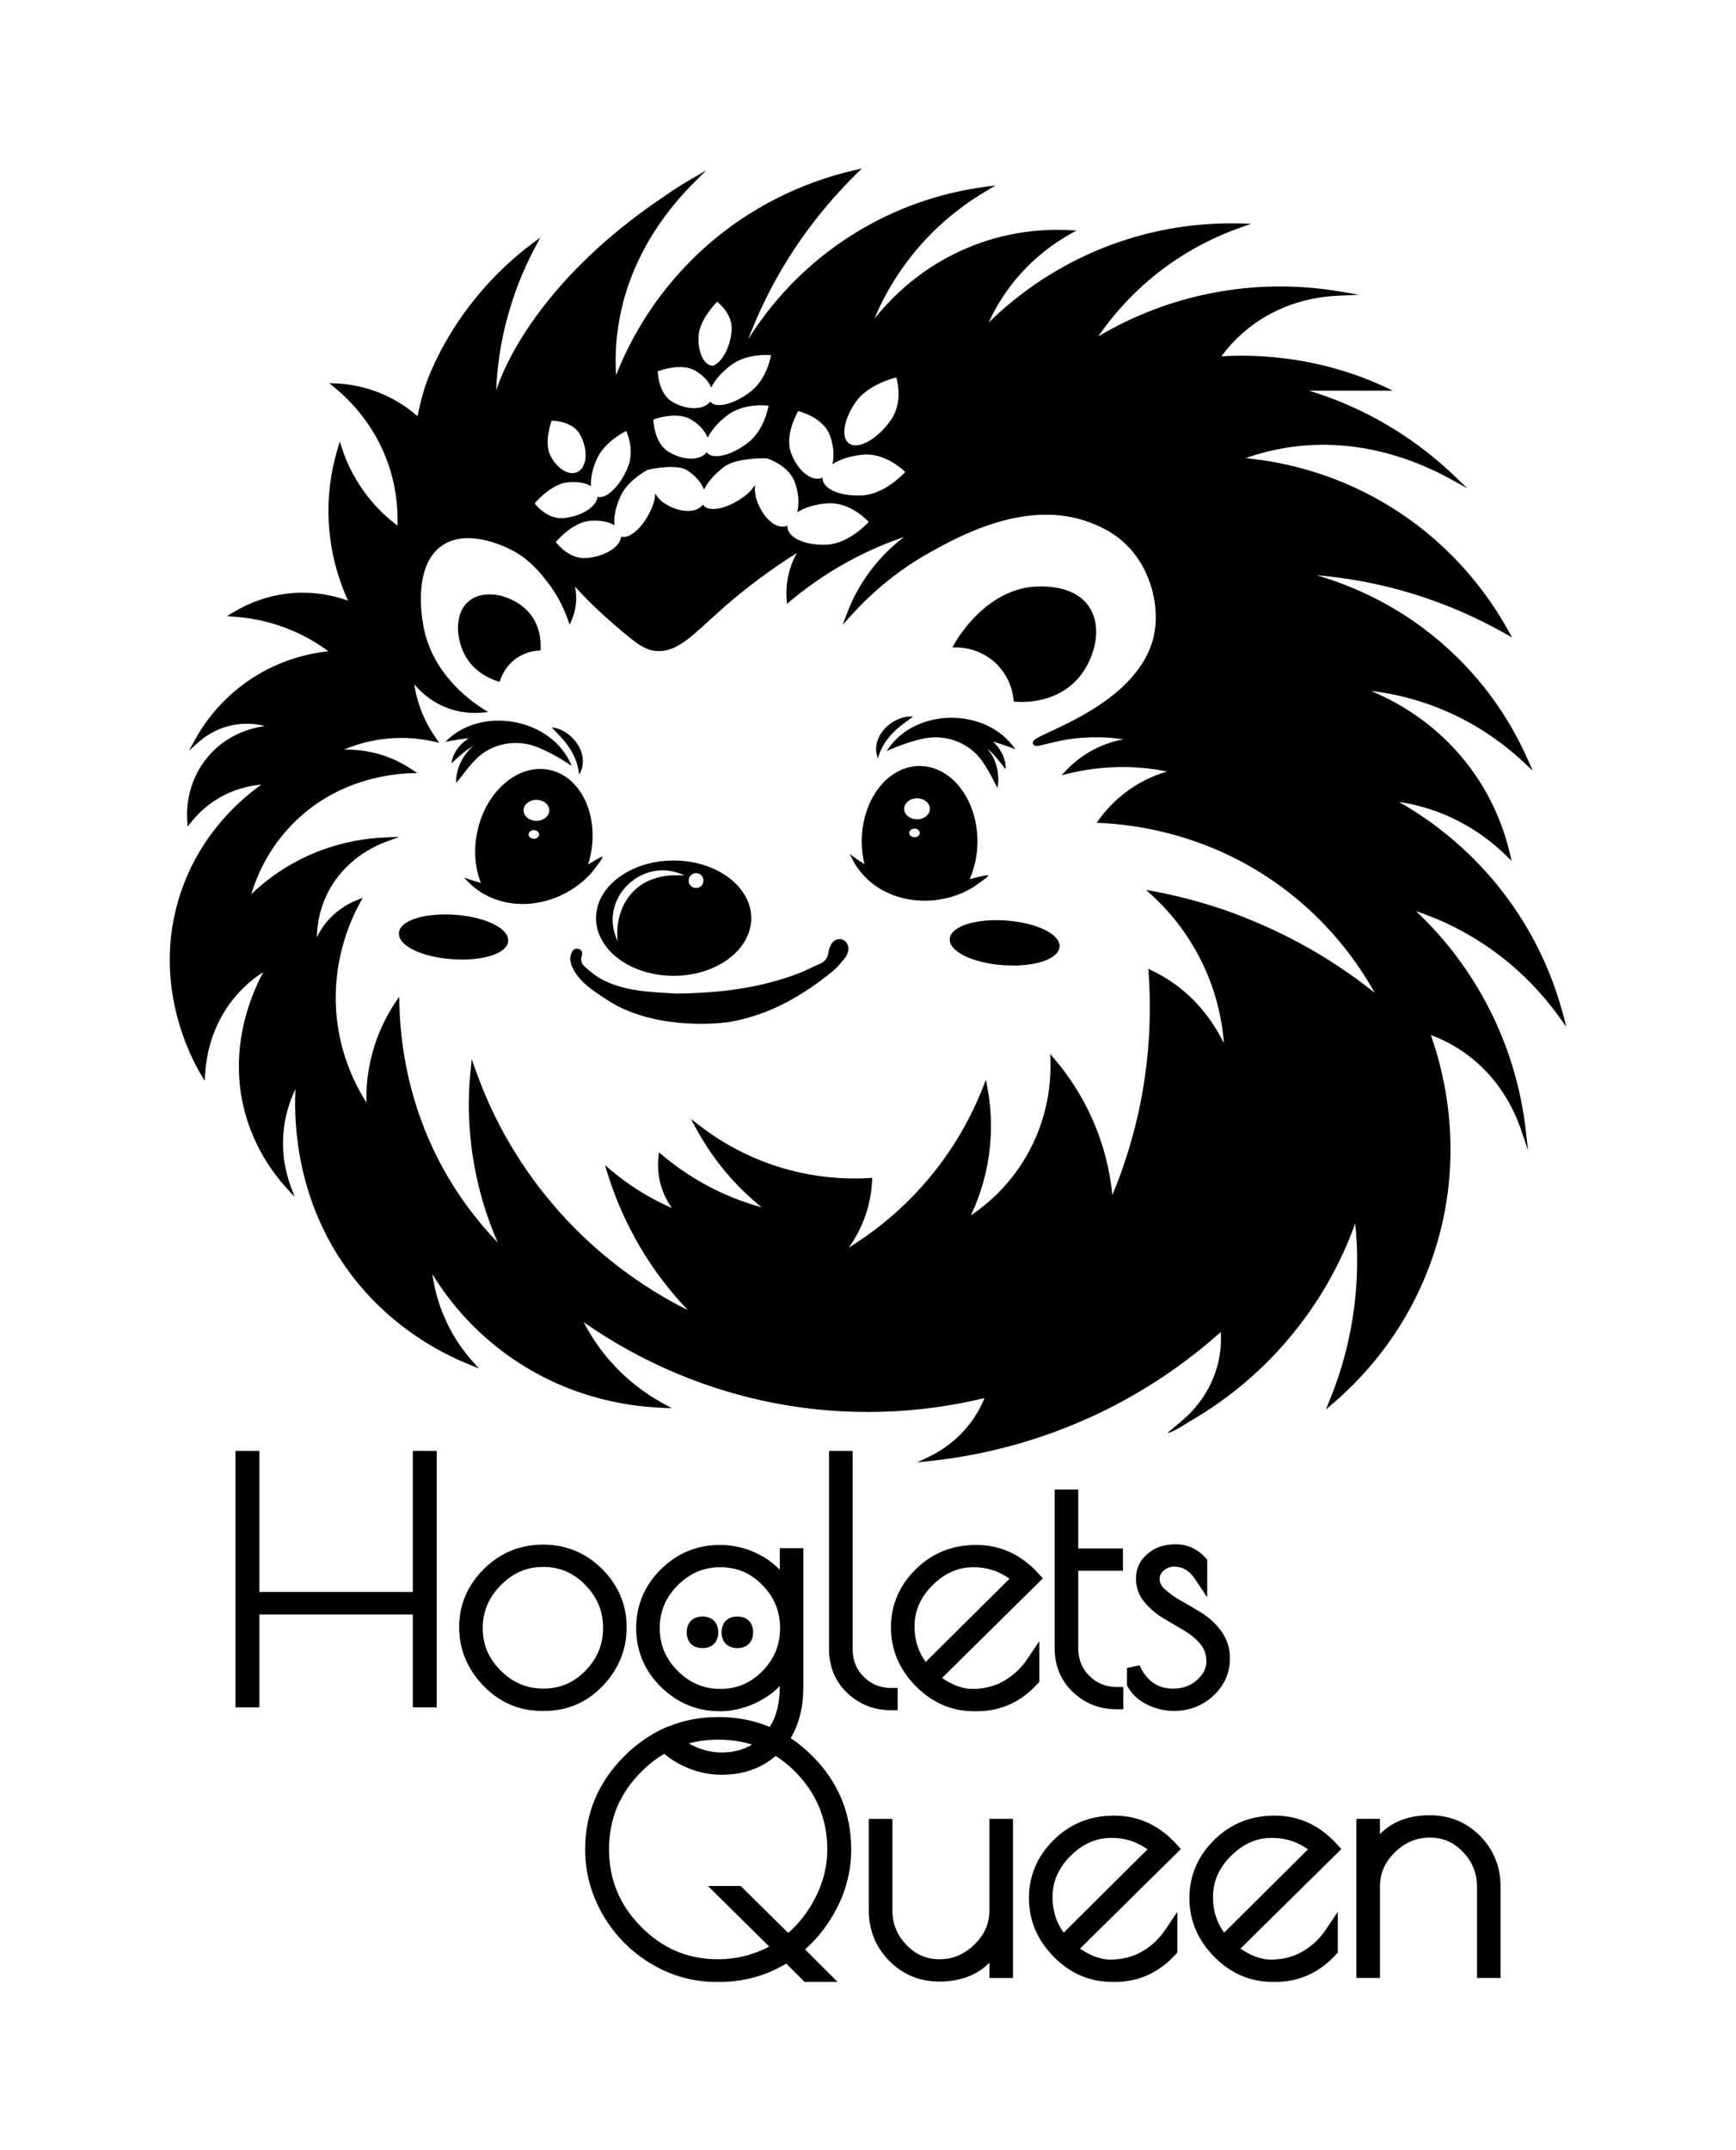 <?xml version="1.0" encoding="UTF-8"?>
<svg id="Layer_3" data-name="Layer 3" xmlns="http://www.w3.org/2000/svg" viewBox="0 0 582.97 721.83">
  <g>
    <path d="M241.2,547.94c0-3.27-2.02-5.3-5.29-5.3s-5.3,2.03-5.3,5.3,2.03,5.3,5.3,5.3,5.29-2.04,5.29-5.3Z"/>
    <path d="M252.91,547.94c0-3.27-2.03-5.3-5.29-5.3s-5.3,2.03-5.3,5.3,2.03,5.3,5.3,5.3,5.29-2.04,5.29-5.3Z"/>
  </g>
  <g>
    <g>
      <g>
        <path d="M334.84,223.1c4.18,4.23,5.27,9.2,5.54,11.77l.06,.61,.6,.06c.3,.03,1.03,.09,2.08,.09,4.15,0,13.26-.94,19.4-8.47,5.22-6.42,8.01-17.01,2.83-24-2.28-3.08-7.12-6.64-17.18-6.27-16.24,.64-25.95,16.2-27.73,19.31l-.63,1.1h1.27c2.46,.04,8.69,.65,13.77,5.79Z"/>
        <path d="M167.78,228.88l.24-.7c.63-1.82,1.92-4.45,4.61-6.62,3.13-2.52,6.49-3.07,8.22-3.17l.67-.04,.03-.67c.12-2.65-.22-7.71-3.78-11.91-2.95-3.47-7.81-5.91-12.41-6.21-3.32-.22-6.18,.64-8.25,2.52-4.45,4.02-3.94,11.97-1.21,17.42,3.07,6.1,8.86,8.45,11.19,9.17l.68,.22Z"/>
        <path d="M226.21,327.57c14.38,0,26.07-8.69,26.07-19.36s-11.7-19.35-26.07-19.35-26.06,8.68-26.06,19.35,11.69,19.36,26.06,19.36Zm7.54-34.47c1.37,0,2.49,1.11,2.49,2.49s-1.12,2.5-2.49,2.5-2.5-1.11-2.5-2.5,1.13-2.49,2.5-2.49Zm-3.84,.83c-3.28-.31-6.43-.11-9.35,.74-9.51,2.6-14.2,11.79-13.14,21.28-6.83-14.29,8.45-28.93,22.49-22.02Z"/>
        <path d="M283.02,315.47c-1.42-.59-3.07,0-3.95,1.6-.46,.83-.74,1.81-.89,2.75-.28,1.81-1.2,3.01-2.88,3.73-2.59,1.12-5.1,2.45-7.74,3.43-12.3,4.55-25.08,6.35-40.28,6.55-2.14-.15-6.43-.3-10.69-.76-5.05-.55-10.04-1.62-14.56-4.05-2.02-1.09-3.84-2.62-5.58-4.14-.93-.81-1.6-2.02-1.14-3.42,.43-1.34,.2-2.46-1.29-2.67-1.41-.2-2.05,.94-2.36,2.13-.54,2.05,.52,4.13,1.01,5.01,1.84,3.31,4.49,5.42,7.15,7.29,2.42,1.7,5.79,4.07,9.74,5.83,16.37,7.31,35.38,4.31,35.38,4.31,13.25-2.27,24.5-8.71,34.75-17.09,1.49-1.22,2.72-2.78,3.96-4.28,.54-.65,.94-1.5,1.14-2.33,.44-1.73-.35-3.31-1.78-3.91Z"/>
        <path d="M236.41,164.47s0,.01,0,.01h0s0-.02,0-.03h0Z"/>
        <path d="M236.07,169.32h.01s0-.01-.01-.01h0Z"/>
        <path d="M524.98,340.84c-4-15.24-10.91-29.26-20.54-41.68-9.37-12.1-21.3-22.4-34.65-29.97,4.71,.71,9.32,1.93,13.71,3.62,8.32,3.23,15.82,8.07,22.29,14.4l1.84,1.79-.59-2.5c-2.36-9.98-6.51-19.2-12.35-27.42-10.34-14.55-23.58-22.66-34.24-27.13,5.66,.65,11.23,1.86,16.62,3.58,12.99,4.12,24.75,11.06,34.97,20.69l2.66,2.5-1.47-3.34c-6.35-14.51-15.48-27.21-27.09-37.75-15.04-13.69-31.23-20.8-43.99-24.53,6.53,.55,13.04,1.52,19.42,2.88,15.32,3.28,30.09,8.91,43.9,16.71l2.29,1.28-1.27-2.29c-6.28-11.38-17.91-27.62-37.64-40.36-18.71-12.07-37.29-16.27-50.52-17.53,4.65-1.65,9.44-2.85,14.26-3.59,23.01-3.52,42.68,4.01,55.15,10.94l4.99,2.77-4.11-3.95c-9.99-9.64-26.23-21.9-49.04-28.81h28.13c-22.97-11.39-44.89-12.31-57.54-11.54,2.72-3.7,5.91-6.96,9.49-9.75,10.49-8.13,21.94-10.26,29.72-10.6l7.05-.32-6.97-1.17c-14.07-2.32-28.26-2.14-42.24,.55-13.6,2.62-26.5,7.54-38.4,14.6,3.8-5.53,8.16-10.64,12.97-15.24,9.84-9.39,21.47-16.53,34.55-21.22l3.79-1.35-4.02-.11c-15.75-.35-31.13,2.42-45.73,8.24-14.22,5.67-27.41,14.29-38.38,25.03,1.98-4.33,4.43-8.42,7.27-12.18,5.4-7.11,12.12-12.98,19.99-17.45l2.23-1.27-2.57-.12c-10.24-.5-20.25,.96-29.76,4.3-16.83,5.93-28.29,16.4-35.52,25.42,2.19-5.25,4.89-10.27,8.03-14.98,7.54-11.35,17.46-20.74,29.54-27.9l3.14-1.87-3.62,.5c-15.7,2.11-30.42,7.37-43.76,15.62-17.31,10.68-28.62,24.27-35.72,35.52,2.34-6.13,5.07-12.12,8.13-17.88,7.38-13.82,16.88-26.46,28.18-37.59l1.85-1.83-2.55,.59c-12.67,2.9-31.48,9.59-49.18,25.04-16.77,14.66-25.93,31.35-30.79,43.72-.31-4.92-.14-9.85,.49-14.69,2.96-23.1,15.63-39.92,25.73-49.99l4.04-4.04c-.98,.56-1.95,1.12-2.9,1.68l-2.04,1.18c-2.73,1.58-5.69,3.44-8.78,5.6-47.74,31.86-56.8,65.51-56.8,65.51,.74-20.77,7.43-37.62,13.26-48.52l1.57-2.93s-2.67,1.99-2.67,1.99c-3.82,2.84-7.43,5.96-10.82,9.29-4.58,4.49-8.76,9.38-12.48,14.6-4.46,6.27-8.25,13.02-11.23,20.12-1.91,4.54-3.04,9.21-4.06,14.01-1.3-1.15-2.71-2.27-4.26-3.33-3.51-2.39-7.04-4.07-10.38-5.23-4.87-1.7-9.34-2.31-12.79-2.46l-2.24-.09,1.75,1.42c.44,.36,.88,.73,1.34,1.13,5.65,4.92,12.71,12.93,16.76,24.6,2.3,6.62,3.34,13.56,3.09,20.65-3.78-2.82-7.16-6.12-10.06-9.85-3.78-4.82-6.67-10.24-8.58-16.09l-.73-2.26-.68,2.28c-3.03,10.06-3.86,20.39-2.47,30.66,.95,7.07,2.95,13.95,5.92,20.48-5.23-1.89-10.67-2.77-16.18-2.67-9.96,.23-17.71,3.77-22.48,6.66l-2.01,1.23,2.35,.16c7.04,.47,13.85,2.12,20.25,4.95,4.05,1.77,7.89,4,11.46,6.66-8.31,.88-16.4,3.54-23.52,7.75-11.16,6.61-17.7,15.51-21.19,21.82l-2.13,3.82,3.27-2.9c2.01-1.8,6.33-4.95,12.54-5.89,3.75-.57,7.07-.18,9.7,.5-4.96,.69-12.97,2.98-19.18,10.39-7,8.35-7.15,17.79-6.87,21.45l.13,1.9,1.19-1.49c2.56-3.21,5.63-5.91,9.11-7.97,5.22-3.11,10.44-4.27,14.46-4.63-8.64,6.17-21.88,18.48-27.88,38.82-8.38,28.36,3.72,51.99,7.61,58.55l1.25,2.09,.14-2.43c.32-5.38,1.96-15.82,9.55-25.17,2.83-3.48,6.18-6.49,9.98-8.93-4.6,8.57-11.67,26.26-6.25,46.84,2.49,9.44,7.4,18.39,14.21,25.85l2.57,2.82-1.32-3.58c-2.09-5.62-2.94-11.72-2.47-17.67,.4-5.19,1.8-10.31,4.07-15.02-.64,12.42,.68,37.23,17.23,60.35,13.04,18.19,29.72,27.58,41.38,32.26l2.95,1.19-2.11-2.37c-3.31-3.71-6.1-7.83-8.27-12.26-2.65-5.36-4.39-11.06-5.22-17.01,6.58,10.72,15.04,19.82,25.15,27.12,19.06,13.72,38.83,17.24,52.08,17.76l3.19,.14-2.8-1.54c-6.92-3.75-13.01-8.66-18.14-14.57-3.38-3.9-6.28-8.18-8.66-12.78,19.38,13.59,41.8,23.02,65.02,27.35,22.88,4.28,46.91,3.63,69.58-1.87-1.31,3.21-3.03,6.21-5.16,8.91-3.55,4.53-8.22,8.28-13.54,10.81l-3.91,1.86,4.31-.45c19.26-2.06,37.87-7.25,55.37-15.4,15.38-7.2,29.59-16.58,42.26-27.9,.22,3.44-.06,6.85-.83,10.15-2.19,9.42-7.73,15.79-12.1,19.54l-.24,.21-.36,.3-4.37,3.69c.83,.06,3.54-1.45,5.63-2.72,.01-.02,.04-.03,.04-.03,.11-.07,.22-.14,.33-.21,.01,0,.03-.02,.05-.03,.09-.05,.18-.11,.26-.17,.35-.21,.65-.4,.92-.58,.05-.03,.09-.05,.12-.07,14.42-8.3,26.83-19.16,36.93-32.26,8.01-10.38,14.32-21.9,18.78-34.27,.97,9.31,.84,18.7-.32,27.96-1.37,10.86-4.18,21.49-8.37,31.63l-1.18,2.87,2.36-2.02c11.65-9.94,27.16-27.34,34.97-53.73,8.89-30.16,2.81-56.24-2.06-69.95,4.31,1.6,8.32,3.75,11.99,6.43,10.7,7.84,15.91,18.26,18.39,25.64l2.26,6.69-.8-7.02c-1.65-14.16-5.74-27.75-12.19-40.45-6.28-12.35-14.56-23.39-24.63-32.88,6.36,2.13,12.48,4.9,18.22,8.27,11.74,6.86,21.82,16.07,29.94,27.35l2.34,3.27-1.01-3.89Zm-237.6-205.92c1.04-1.49,2.37-2.74,3.81-3.77,4.44-3.23,9.8-4.44,9.8-4.44,0,0,.59,1.84,.73,4.44,.15,2.81-.24,6.51-2.49,9.75-4.33,6.25-10.51,9.9-13.76,8.17-3.21-1.71-2.34-8.05,1.91-14.15Zm-19.33,3.07s8.28,1.94,10.6,8.06c1.32,3.48,1.57,7.04,.88,9.78,2.53-1.67,6.32-2.88,10.56-3.21,7.68-.59,13.89,5.83,13.89,5.83,0,0-6.57,7.37-14.36,7.84-7.63,.44-13.56-2.24-13.38-5.95-3.67,1.57-8.46-2.29-10.66-8.5-2.16-6.1,2.47-13.84,2.47-13.84Zm-33.47-25.1c.14-2.65,1.44-5.29,2.85-7.41,1.4-2.11,2.9-3.67,3.41-4.18,.89,.69,5.33,4.44,4.84,9.85-.52,5.62-3.28,10.6-6.35,11.64-2.95-.19-5.01-4.4-4.75-9.9Zm-1.3,11.45c2.75,1.52,4.71,3.64,5.55,5.74,1.16-2.38,3.48-5.1,6.57-7.45,5.61-4.28,13.53-3.39,13.53-3.39,0,0-1.19,7.5-6.48,11.9-.17,.14-.35,.28-.52,.42-5.65,4.26-11.64,5.69-13.42,3.23-2.15,2.93-7.88,2.95-12.73,.1-1.54-.91-2.6-2.29-3.33-3.75-1.52-3.08-1.58-6.48-1.58-6.48,0,0,7.54-3.03,12.42-.33Zm-1.27,16.46c2.79,1.65,4.79,3.9,5.64,6.12,1.18-2.44,3.54-5.2,6.69-7.57,5.71-4.3,13.76-3.17,13.76-3.17,0,0-1.3,8.27-7.14,12.61-5.75,4.3-11.84,5.6-13.65,3.02-2.19,2.98-8.01,2.85-12.93-.25-4.86-3.03-4.96-10.73-4.96-10.73,0,0,7.66-2.95,12.6-.02Zm-1.31,17.05c2.84,1.8,4.85,4.21,5.71,6.52,0,0,0,0,0,0h0c1.2-2.51,3.61-5.32,6.82-7.71,4.13-3.07,14.15-2.88,14.48-2.75,2.28,.83,7.55,3.23,9.25,8.09,1.26,3.57,1.47,7.2,.74,9.98,2.52-1.64,6.27-2.8,10.44-3.04,7.58-.42,13.61,6.25,13.61,6.25,0,0-6.56,7.37-14.24,7.66-7.37,.28-13.1-2.47-13.1-6.15,0-.08,0-.15,0-.22h0c-3.64,1.53-8.29-2.52-10.39-8.91-.5-1.54-.6-3.17-.47-4.75-.96,1.42-2.16,2.75-3.62,3.83-5.86,4.29-12.05,5.5-13.89,2.75h0c-2.24,3.05-8.14,2.75-13.15-.6-1.23-.83-2.16-1.93-2.86-3.15-.08,1.51-.38,3.1-1.05,4.66-2.47,5.79-6.53,9.94-9.48,9.94-.32,0-.62-.04-.91-.14h0c-.29,3.51-5.58,6.76-11.72,7.22-6.04,.45-10.21-5.38-10.21-5.38,0,0,5.4-6.55,11.36-7.11,3.39-.31,6.38,.28,8.31,1.48-.28-2.49,.34-5.88,1.87-9.38,2.09-4.82,7.04-7.98,9.2-9.17,.33-.17,9.69-2.21,13.28,.06Zm-20.4-13.17s3.08,6.37,.42,12.51c-2.69,6.18-7.22,10.49-10.08,9.58-.3,3.36-5.41,6.57-11.31,7.14-5.81,.56-9.78-4.94-9.78-4.94,0,0,5.24-6.39,10.98-7.04,3.26-.36,6.13,.14,7.97,1.25-.23-2.38,.39-5.64,1.89-9.02,2.64-6.02,9.91-9.49,9.91-9.49Zm-15.75,13.38c-2.74,2.06-7.05-.16-9.6-4.87-2.48-4.62,.29-11.98,.29-11.98,0,0,6.86-.04,9.47,4.54,2.64,4.67,2.6,10.22-.16,12.3Zm223.79,150.04c-9.94-3.95-20.37-6.94-30.94-8.92l-2.55-.47,1.92,1.75c7.27,6.65,13.06,14.53,17.27,23.42,3.89,8.19,6.26,17.23,6.97,26.32-3.97-8.07-9.6-14.88-16.45-19.83-2.44-1.75-5.07-3.32-7.81-4.63l-1.14-.55,.09,1.28c1.07,14.81,.11,29.69-2.8,44.17-2.12,10.42-5.24,20.66-9.35,30.51-.88-8.8-3.12-17.34-6.69-25.4-3.25-7.35-7.57-14.19-12.81-20.33l-1.36-1.6,.05,2.11c.24,7.33-.78,18.51-6.99,30.2-5.71,10.77-13.52,17.69-19.73,21.86,3.41-7.2,5.56-14.84,6.38-22.74,.7-6.75,.42-13.55-.84-20.24l-.48-2.54-.95,2.4c-4.82,12.31-11.72,23.53-20.52,33.37-7.16,8.02-15.42,14.92-24.58,20.56,2.41-3.34,4.28-6.97,5.62-10.85,1.29-3.77,2.03-7.71,2.21-11.72l.03-.84-.82,.06c-9.15,.54-18.24-.37-27.06-2.73-10.98-2.92-21.15-7.97-30.23-14.98l-2.77-2.15,1.66,3.09c3.11,5.75,6.86,11.16,11.16,16.07,3.32,3.82,7,7.35,10.93,10.51-5.2-1.4-10.26-3.31-15.1-5.66-6.57-3.17-12.72-7.18-18.31-11.88l-1.07-.88-.15,1.36c-.42,3.71,0,7.53,1.23,11.04,.8,2.26,1.9,4.37,3.28,6.29-3-1.32-5.95-2.8-8.77-4.46-4.15-2.42-8.12-5.21-11.78-8.32l-1.93-1.64,.73,2.42c2.68,8.71,6.38,17.11,10.98,24.96,4.54,7.69,9.96,14.85,16.14,21.32-16.15-8.07-30.92-19.34-42.91-32.73-12.69-14.16-22.29-30.44-28.58-48.41l-1.11-3.13-.34,3.31c-1.11,10.6-.75,21.32,1.11,31.83,1.59,9.11,4.26,17.98,7.99,26.44-7.27-7.55-13.49-15.97-18.49-25.09-9.11-16.62-14.15-35.67-14.57-55.1l-.05-2.36-1.32,1.96c-3.41,5.13-5.98,10.73-7.61,16.65-1.55,5.53-2.24,11.22-2.08,16.94-4.24-6.7-8.93-16.74-10.07-29.59-1.5-17.19,4.25-30.79,7.83-37.34l.99-1.82-1.91,.77c-3.03,1.21-7.36,3.61-10.83,8.16-1.02,1.34-1.92,2.79-2.65,4.31,.07-4.23,.92-9.55,3.7-15.02,5.6-10.98,15.52-15.55,19.51-17.01l4.49-1.65-4.78,.19c-10.34,.42-20.59,3.16-29.59,7.94-5.59,2.96-10.75,6.69-15.35,11.09,2.16-7.17,6.49-16.56,15.16-24.83,14.24-13.59,31.49-15.54,38.25-15.75l2.33-.06-1.94-1.29c-4.26-2.84-8.94-4.81-13.93-5.82-2.88-.59-5.82-.85-8.76-.77,4.38-1.85,8.98-3.07,13.72-3.6,5.48-.63,11-.33,16.39,.88l1.89,.43-1.11-1.59c-2.47-3.47-4.37-7.29-5.69-11.31-.71-2.19-1.24-4.43-1.58-6.73,2.16,2.57,5.64,5.78,10.67,7.77,3.75,1.48,7.88,2.09,11.95,1.73l2.23-.19-1.88-1.16c-5.03-3.2-17.06-12.26-19.9-27.65-.88-4.81-3.07-20.97,6.51-27.24,8.14-5.31,19.72-.09,23.08,1.64,6.02,3.09,9.65,7.69,11.8,10.44,3.04,3.87,5.43,8.19,7.09,12.87l.64,1.81,.75-1.79c1.01-2.44,1.52-5.12,1.42-7.75-.03-1.11-.17-2.19-.38-3.26,4.02,4.42,8.36,8.62,12.92,12.53,6.42,5.53,9.95,8.58,13.89,9.02,6.36,.71,11.01-3.58,18.14-10.07,1.71-1.58,3.57-3.28,5.66-5.1,7.32-6.36,15.35-12.31,23.9-17.7-1.31,2.32-2.26,4.81-2.85,7.43-.6,2.69-.8,5.43-.59,8.21l.12,1.44,1.09-.92c6.79-5.69,14.21-10.62,22.06-14.66,5.2-2.67,10.6-4.96,16.14-6.85-4.2,3.18-7.91,6.9-11.12,11.11-3.4,4.46-6.14,9.42-8.1,14.69l-1.39,3.7,2.64-2.94c7.86-8.74,16.86-15.95,26.78-21.45,9.68-5.39,32.36-17.98,53.49-10.03,2.76,1.04,9.22,3.47,14.52,9.87,6.89,8.34,9.54,20.9,6.45,30.58-5.24,16.32-24.74,25.41-34.12,29.77-4.16,1.94-5.92,2.77-5.92,3.77,0,.14,.02,.3,.11,.45,.45,.97,1.63,.67,4.54-.06,2.78-.68,6.99-1.73,12.17-2.08,4.55-.32,9.11-.14,13.64,.52-3.85,.73-7.58,2.06-10.95,3.96-2.95,1.68-5.68,3.78-8.08,6.27l-1.77,1.84,2.48-.59c10.77-2.63,22.1-2.86,32.98-.67-5.07,1.49-9.73,3.82-13.9,6.99-3.41,2.57-6.43,5.65-8.97,9.14l-.81,1.11,1.38,.05c12.61,.61,31.74,3.74,51.29,15.25,21,12.35,33.58,28.97,40.74,41.77-13.18-10.53-27.73-18.96-43.27-25.11Z"/>
        <path d="M197.5,290.18c.3-.95,.57-1.92,.77-2.91,2.92-13.65-3.19-26.56-13.68-28.81-10.48-2.26-21.37,6.99-24.29,20.63-1.34,6.22-.8,12.28,1.19,17.26-1.85-.47-3.72-1.06-5.63-1.78,2.32,2.74,5.05,4.82,8,6.25,9.72,4.78,21.96,2.83,30.72-4.05,1.54-1.17,2.96-2.51,4.24-4,4.82-6.35,5.04-6.41-1.31-2.59Zm-18.22-8.62c-.97,0-1.76-.65-1.76-1.45s.79-1.45,1.76-1.45,1.77,.65,1.77,1.45-.79,1.45-1.77,1.45Zm.85-6.02c-2.38,0-4.31-1.58-4.31-3.52s1.93-3.53,4.31-3.53,4.32,1.58,4.32,3.53-1.93,3.52-4.32,3.52Z"/>
        <path d="M325.86,295.04c-.07,.01-.14,.03-.22,.04,1.64-3.72,2.6-8.04,2.6-12.65,0-13.97-8.7-25.3-19.43-25.3s-19.42,11.32-19.42,25.3c0,2.67,.31,5.24,.91,7.65-1.65-1.01-3.28-2.14-4.91-3.42,1.66,3.95,4.15,7.14,7.17,9.6,8.18,6.65,20.26,7.88,30.32,3.59,1.38-.59,2.75-1.29,4.04-2.1,6.69-4.73,6.73-4.59-1.07-2.71Zm-18.76-14c-.97,0-1.77-.64-1.77-1.44s.8-1.45,1.77-1.45,1.77,.65,1.77,1.45-.8,1.44-1.77,1.44Zm.85-6.01c-2.39,0-4.32-1.58-4.32-3.52s1.93-3.53,4.32-3.53,4.31,1.58,4.31,3.53-1.93,3.52-4.31,3.52Z"/>
        <g>
          <path d="M304.58,242.05c.67-.48,1.36-.94,2.03-1.54-7.04-.41-14.59,6.89-11.8,14.05,1.67-5.76,5.22-9.24,9.77-12.51Z"/>
          <path d="M333.42,248.93c2.45,.71,4.93,1.57,7.52,2.57-9.65-14.27-34.01-14.07-43.18,.62,3.96-1.8,7.99-3.22,12.07-4.13,7.55-1.69,15.51,1.15,19.98,7.47,1.31,1.86,2.47,3.88,3.59,6.05,.49,.96,.95,1.95,1.6,2.94,.39-2.27,.3-4.59-.26-6.84-.52-2.3-1.69-4.54-3.27-6.44,1.68,1.46,3.19,3.15,4.65,5.05,.5,.65,.98,1.33,1.61,1.98,.09-3.44-1.67-6.93-4.31-9.27Z"/>
        </g>
        <g>
          <path d="M185.3,244.15c.55,.71,1.16,1.28,1.73,1.87,3.91,4.01,6.81,8.06,7.45,14.01,3.99-6.57-2.18-15.07-9.18-15.88Z"/>
          <path d="M149.58,249.03c2.72-.53,5.31-.95,7.85-1.23-3,1.84-5.34,4.98-5.85,8.38,.73-.53,1.32-1.11,1.92-1.67,1.78-1.63,3.57-3.05,5.5-4.2-3.6,3.1-5.98,7.85-5.82,12.5,1.5-1.68,2.67-3.43,4.07-5.09,.83-1.01,1.66-1.95,2.53-2.83,5.45-5.5,13.77-6.94,20.93-3.98,3.9,1.61,7.65,3.72,11.28,6.2-6.48-16.05-30.44-20.47-42.42-8.09Z"/>
        </g>
      </g>
      <g>
        <path d="M355.81,317.84c.31-4.2-7.55-8.08-17.89-8.83-10.33-.74-18.68,1.95-18.98,6.15-.31,4.2,7.55,8.08,17.89,8.83,1.16,.09,2.29,.12,3.39,.12,8.71,0,15.32-2.55,15.58-6.27Z"/>
        <path d="M152.86,307.08c-4.8-.35-9.36,.04-12.87,1.09-3.73,1.12-5.87,2.9-6.02,5.02-.16,2.13,1.71,4.2,5.23,5.85,3.32,1.55,7.77,2.6,12.57,2.94,1.14,.08,2.27,.13,3.39,.13,3.53,0,6.81-.42,9.47-1.22,3.74-1.12,5.88-2.9,6.03-5.02,.29-4.19-7.53-8.04-17.81-8.79Z"/>
      </g>
    </g>
    <g>
      <g>
        <polygon points="138.62 487.04 138.62 534.39 87.11 534.39 87.11 487.04 79.08 487.04 79.08 573.12 87.11 573.12 87.11 541.98 138.62 541.98 138.62 573.12 146.65 573.12 146.65 487.04 138.62 487.04"/>
        <path d="M202.23,526.72c-5.46-5.46-12.14-8.22-19.86-8.22s-14.42,2.76-19.9,8.21c-5.5,5.45-8.28,12.01-8.28,19.48s2.74,14.08,8.13,19.67c5.42,5.61,12,8.46,19.56,8.46h.98c7.64,0,14.22-2.83,19.56-8.41,5.33-5.56,8.02-12.17,8.02-19.66s-2.76-14.08-8.21-19.53Zm-5.61,34.09c-3.95,4.05-8.58,6.02-14.14,6.02s-10.26-1.97-14.33-6.04c-4.06-4.07-6.04-8.74-6.04-14.27s1.98-10.25,6.06-14.39c4.07-4.14,8.73-6.14,14.25-6.14s10.16,1.98,14.15,6.07c4.01,4.11,5.95,8.82,5.95,14.4s-1.93,10.28-5.9,14.35Z"/>
        <path d="M261.85,519.7v7.26c-1.64-1.74-3.57-3.25-5.76-4.52-4.43-2.54-9.25-3.83-14.34-3.83-7.68,0-14.36,2.76-19.85,8.21-5.49,5.45-8.27,12.08-8.27,19.7s2.78,14.25,8.27,19.7c5.49,5.44,12.17,8.21,19.85,8.21,4.87,0,9.64-1.31,14.16-3.88,2.27-1.3,4.26-2.82,5.94-4.56v.34c0,5.35-1.12,9.83-3.35,13.38-.62,1-1.34,1.93-2.14,2.79-1.18,1.25-2.46,2.3-3.85,3.14-2.91,1.77-6.28,2.64-10.21,2.64-3.71,0-7.4-1.02-10.99-3.04-.09-.05-.17-.1-.26-.15-2.72-1.56-4.91-3.42-6.54-5.55-1.95,.78-3.84,1.71-5.66,2.79v1.69l.42,.58c1.07,1.5,2.33,2.87,3.78,4.12,1.79,1.53,3.86,2.86,6.2,3.99,4.21,2.03,8.59,3.05,13.05,3.05,7.25,0,13.36-2.13,18.18-6.35,.59-.51,1.16-1.05,1.71-1.63,1.26-1.32,2.37-2.76,3.32-4.32,2.83-4.67,4.26-10.41,4.26-17.13v-46.63h-7.92Zm-5.79,41.22c-3.96,4.05-8.58,6.02-14.14,6.02s-10.26-1.97-14.33-6.04c-4.07-4.07-6.04-8.77-6.04-14.38s1.97-10.31,6.04-14.38c4.07-4.07,8.76-6.05,14.33-6.05s10.18,1.97,14.14,6.03c3.97,4.07,5.9,8.78,5.9,14.4s-1.93,10.33-5.9,14.4Z"/>
        <path d="M299.23,566.61c-3.64,0-6.63-1.22-9.16-3.71-2.52-2.49-3.75-5.57-3.75-9.42v-66.45h-7.92v66.45c0,5.98,2.06,10.97,6.13,14.83,4.04,3.84,8.98,5.78,14.7,5.78h2.22v-7.48h-2.22Z"/>
        <path d="M337.15,564.25c-3.09,1.79-6.66,2.69-10.59,2.69-3.22,0-6.65-1.23-10.21-3.68l33.85-33.42-1.42-1.57c-5.79-6.41-12.83-9.66-20.92-9.66s-14.91,2.76-20.39,8.21c-5.49,5.45-8.28,12.01-8.28,19.48s2.8,14.09,8.31,19.68c5.53,5.61,12.12,8.45,19.6,8.45h.98c7.94,0,14.8-3.1,20.36-9.22l.58-.63v-13.67l-4.06,6.02c-2.05,3.04-4.68,5.5-7.81,7.32Zm-30.04-18.28c0-5.24,1.98-9.76,6.04-13.83,4.07-4.07,8.58-6.05,13.79-6.05,4.47,0,8.44,1.27,12.07,3.85l-28.16,27.96c-2.51-3.51-3.74-7.43-3.74-11.93Z"/>
        <path d="M375,566.29c-3.64,0-6.63-1.22-9.17-3.72-2.52-2.49-3.75-5.57-3.75-9.41v-25.87h15.02v-7.48h-15.02v-19.81h-7.92v53.17c0,5.98,2.06,10.97,6.13,14.83,4.04,3.84,8.98,5.78,14.7,5.78h2.22v-7.48h-2.22Z"/>
        <path d="M410.16,547.61c-1.79-2.47-4-4.53-6.55-6.13-2.36-1.47-4.72-2.87-7.01-4.14-2.11-1.17-3.94-2.48-5.44-3.87-1.18-1.1-1.75-2.2-1.75-3.39s.44-2.07,1.39-2.88c1.05-.89,2.22-1.32,3.57-1.32,2.79,0,5.07,1.39,6.97,4.24l4.06,6.09v-12.65l-.58-.64c-2.75-3.01-6.12-4.53-10.02-4.53s-6.97,1.08-9.45,3.2c-2.57,2.21-3.87,4.97-3.87,8.21s1,5.86,2.98,8.19c1.79,2.1,3.96,3.91,6.45,5.38,2.28,1.34,4.58,2.7,6.9,4.08,2.1,1.24,3.9,2.76,5.36,4.52,1.3,1.56,1.94,3.47,1.94,5.82,0,2.23-1.02,4.24-3.13,6.14-2.17,1.96-4.8,2.91-8.04,2.91-5.19,0-8.87-2.56-11.26-7.84l-4.24,.91v5.8l.27,.5c1.37,2.49,3.54,4.5,6.44,5.97,2.81,1.42,5.87,2.14,9.11,2.14,5.13,0,9.58-1.72,13.22-5.11,3.68-3.43,5.55-7.66,5.55-12.56,0-3.37-.97-6.41-2.87-9.03Z"/>
      </g>
      <g>
        <path d="M281.09,640.4c3.16-6.2,4.76-12.79,4.76-19.57,0-12.17-4.39-22.73-13.06-31.39-2.3-2.3-4.72-4.29-7.28-5.98-2.24-1.48-4.57-2.73-7.01-3.75-5.3-2.21-11.05-3.33-17.22-3.33s-11.59,1.05-16.77,3.16c-1.95,.78-3.84,1.71-5.66,2.79-3.26,1.93-6.32,4.31-9.18,7.16-8.74,8.7-13.17,19.24-13.17,31.34,0,7.7,1.99,15.04,5.9,21.84,3.91,6.8,9.32,12.32,16.07,16.42,6.78,4.11,14.2,6.2,22.05,6.2h1.2c8,0,15.5-2.07,22.32-6.15l6.15,6.15h11.07l-10.9-10.9c4.37-3.88,7.97-8.58,10.73-13.99Zm-16.39,8.46l-15.97-15.77h-10.99l20.58,20.35c-5.43,2.83-11.18,4.25-17.14,4.25-10.15,0-18.61-3.56-25.86-10.88-7.26-7.32-10.79-15.84-10.79-26.03s3.53-18.69,10.78-25.98c2.44-2.44,5.01-4.47,7.74-6.08,2.61-1.54,5.36-2.7,8.26-3.48,3.12-.85,6.42-1.27,9.92-1.27,4.02,0,7.77,.55,11.28,1.67,2.81,.89,5.46,2.14,7.97,3.77,2.32,1.48,4.52,3.28,6.61,5.39,7.12,7.19,10.73,15.95,10.73,26.03,0,5.57-1.35,11.02-4,16.19-2.36,4.6-5.42,8.57-9.12,11.84Z"/>
        <path d="M332.25,610.55v30.74c0,4.42-1.65,8.18-5.04,11.47-3.41,3.31-7.23,4.93-11.68,4.93s-8.07-1.59-11.18-4.86c-3.14-3.3-4.67-7.08-4.67-11.53v-30.74h-7.92v30.74c0,6.6,2.3,12.29,6.84,16.9,4.55,4.63,10.25,6.98,16.93,6.98s12.61-2.12,16.72-6.33v5.13h7.92v-53.42h-7.92Z"/>
        <path d="M383.49,655.11c-3.09,1.79-6.65,2.69-10.59,2.69-3.22,0-6.65-1.23-10.21-3.68l33.85-33.42-1.42-1.57c-5.79-6.41-12.83-9.66-20.92-9.66s-14.9,2.76-20.39,8.21c-5.49,5.45-8.28,12.01-8.28,19.48s2.8,14.09,8.32,19.68c5.52,5.61,12.11,8.45,19.59,8.45h.98c7.95,0,14.8-3.1,20.36-9.22l.58-.63v-13.67l-4.05,6.02c-2.05,3.04-4.68,5.5-7.82,7.32Zm-30.04-18.28c0-5.24,1.98-9.76,6.05-13.83,4.06-4.07,8.57-6.05,13.78-6.05,4.48,0,8.45,1.26,12.07,3.85l-28.16,27.96c-2.51-3.51-3.74-7.43-3.74-11.93Z"/>
        <path d="M437.37,655.11c-3.08,1.79-6.65,2.69-10.59,2.69-3.22,0-6.64-1.23-10.21-3.68l33.86-33.42-1.43-1.57c-5.78-6.41-12.82-9.66-20.91-9.66s-14.91,2.76-20.4,8.21c-5.49,5.45-8.27,12.01-8.27,19.48s2.79,14.09,8.31,19.68c5.53,5.61,12.12,8.45,19.6,8.45h.98c7.94,0,14.79-3.1,20.36-9.22l.58-.63v-13.67l-4.06,6.02c-2.05,3.04-4.68,5.5-7.82,7.32Zm-30.03-18.28c0-5.24,1.97-9.76,6.04-13.83,4.07-4.07,8.58-6.05,13.78-6.05,4.48,0,8.45,1.26,12.07,3.85l-28.15,27.96c-2.52-3.51-3.74-7.43-3.74-11.93Z"/>
        <path d="M497.06,616.33c-4.55-4.63-10.25-6.98-16.93-6.98-7.01,0-12.61,2.12-16.72,6.33v-5.13h-7.92v53.42h7.92v-30.74c0-4.42,1.65-8.18,5.04-11.47,3.41-3.31,7.23-4.92,11.68-4.92s8.07,1.59,11.18,4.86c3.14,3.3,4.67,7.08,4.67,11.53v30.74h7.92v-30.74c0-6.6-2.3-12.29-6.84-16.9Z"/>
      </g>
    </g>
  </g>
</svg>